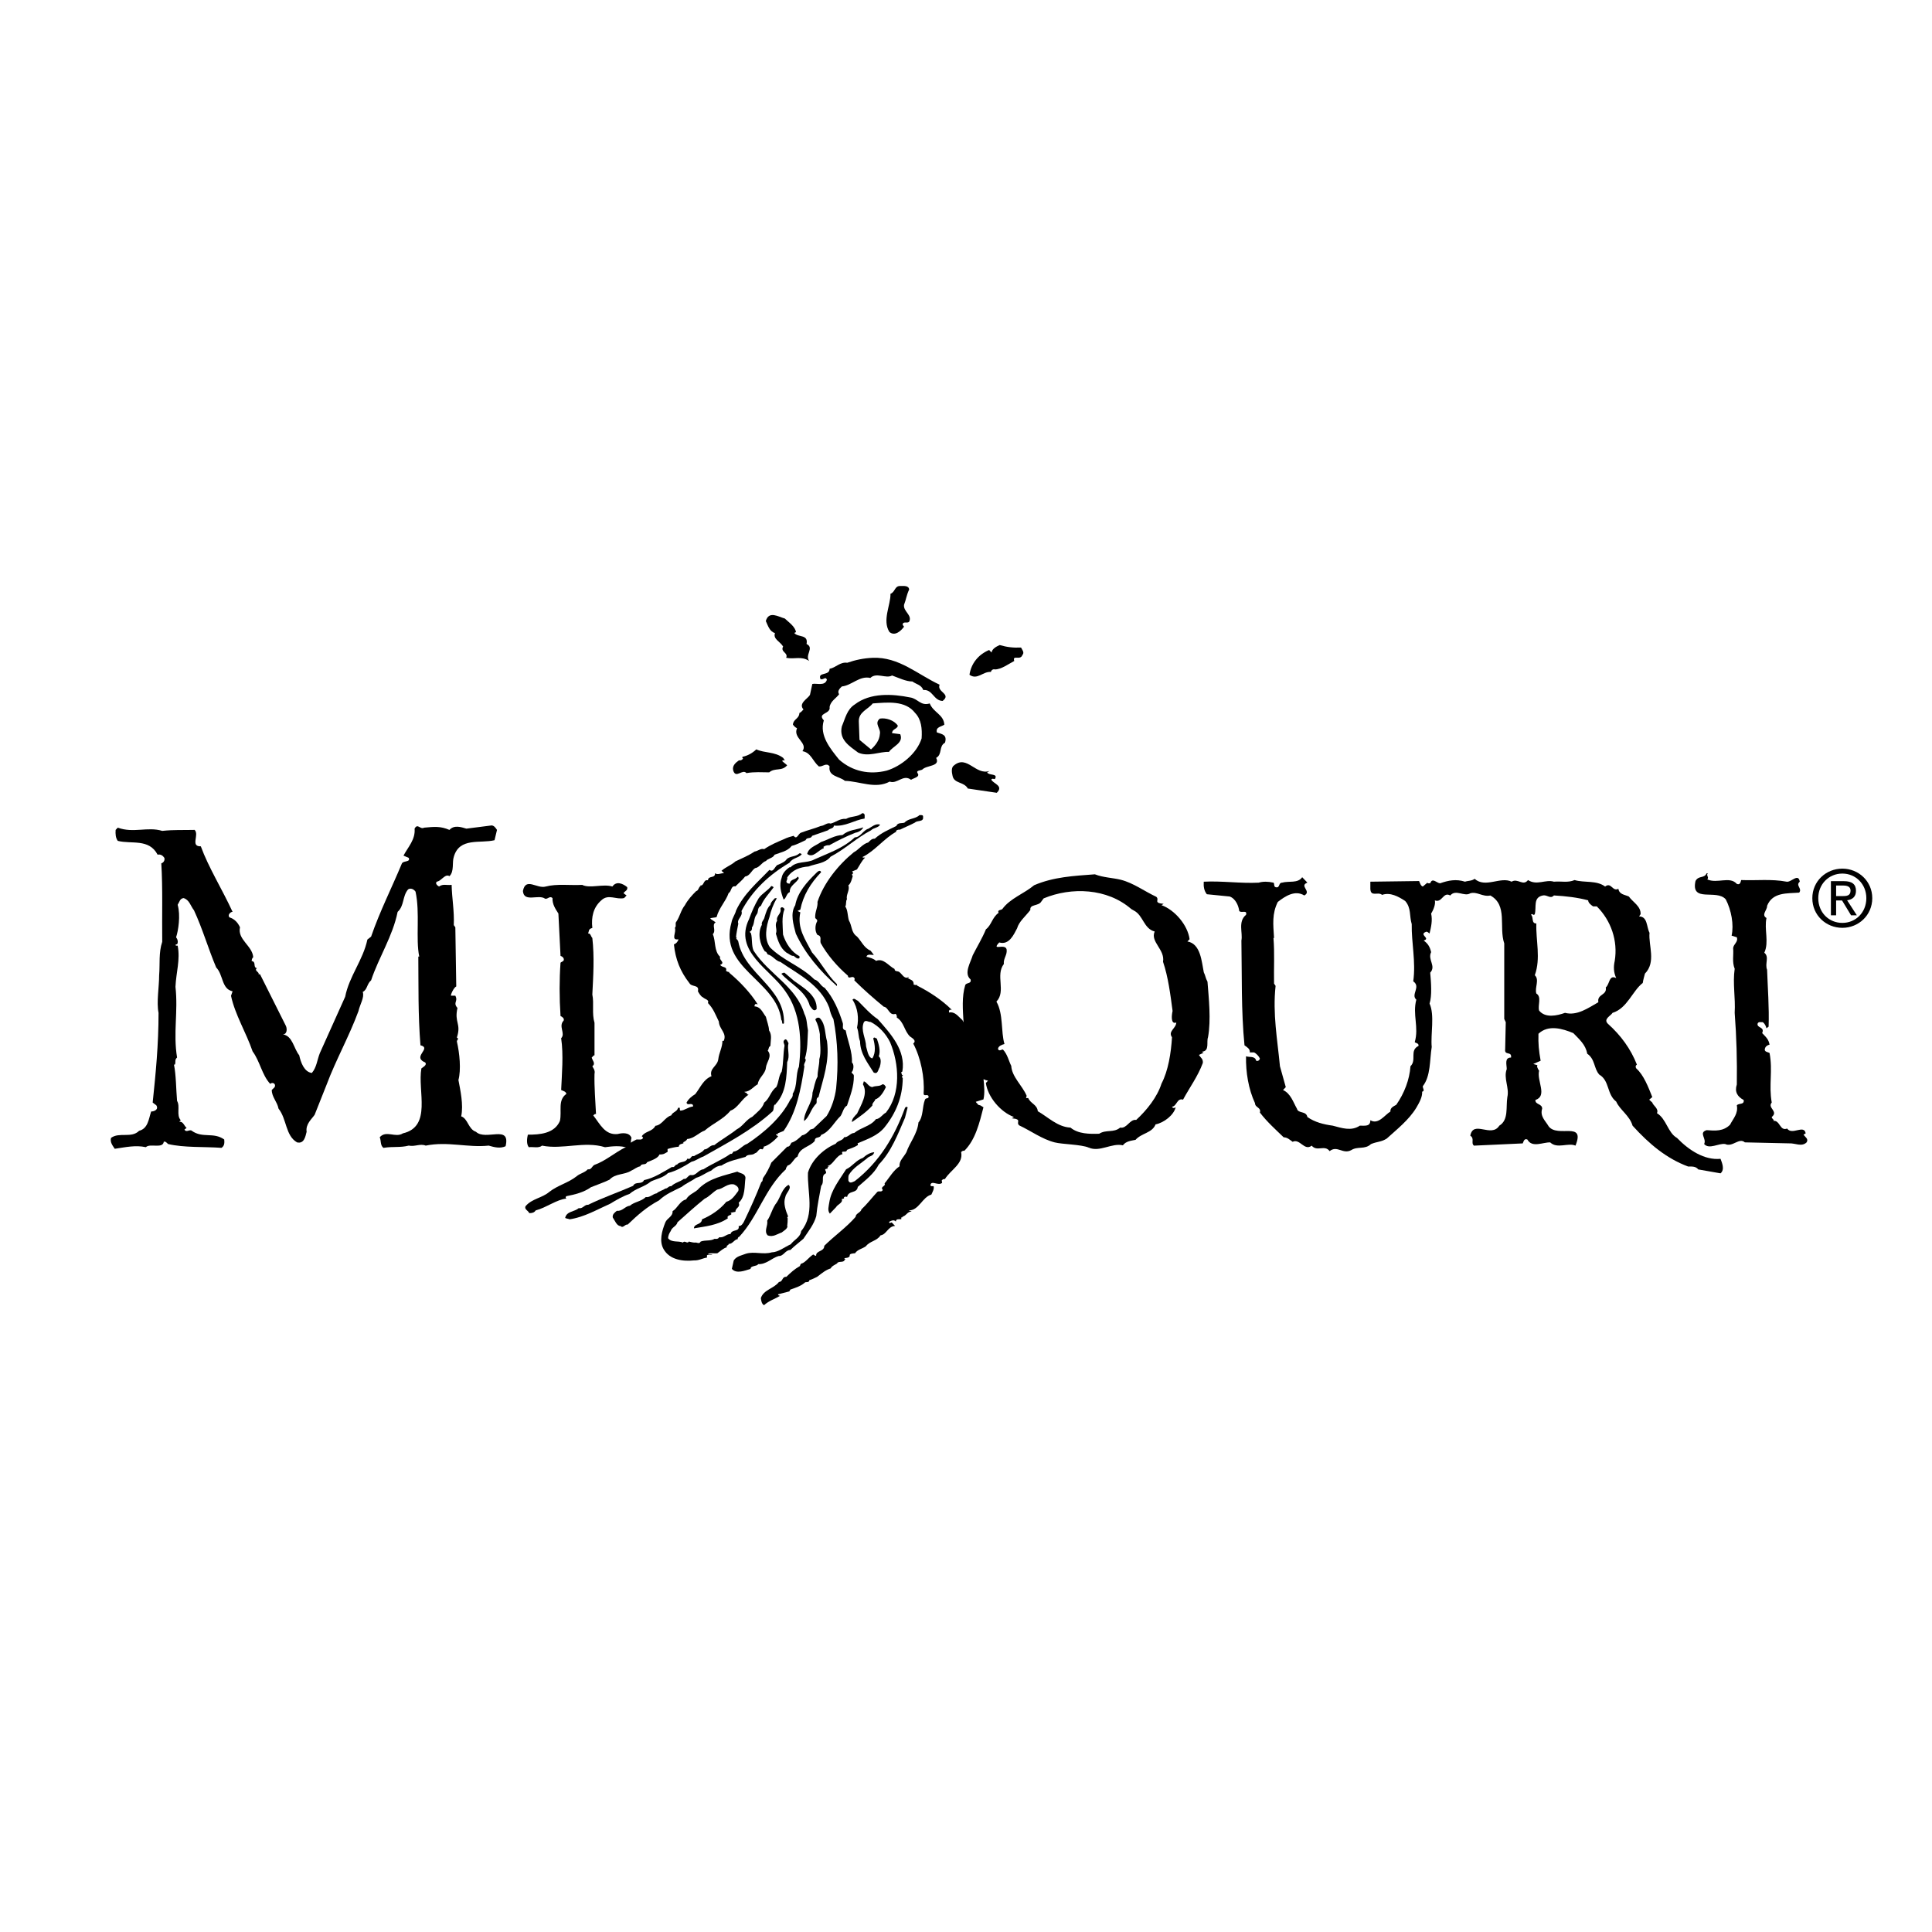 <?xml version="1.0" encoding="utf-8"?>
<!-- Generator: Adobe Illustrator 13.0.0, SVG Export Plug-In . SVG Version: 6.00 Build 14948)  -->
<!DOCTYPE svg PUBLIC "-//W3C//DTD SVG 1.0//EN" "http://www.w3.org/TR/2001/REC-SVG-20010904/DTD/svg10.dtd">
<svg version="1.0" id="Layer_1" xmlns="http://www.w3.org/2000/svg" xmlns:xlink="http://www.w3.org/1999/xlink" x="0px" y="0px"
	 width="192.756px" height="192.756px" viewBox="0 0 192.756 192.756" enable-background="new 0 0 192.756 192.756"
	 xml:space="preserve">
<g>
	<polygon fill-rule="evenodd" clip-rule="evenodd" fill="#FFFFFF" points="0,0 192.756,0 192.756,192.756 0,192.756 0,0 	"/>
	<path fill-rule="evenodd" clip-rule="evenodd" d="M90.706,58.82c-0.271,0.563-0.308,1.024-0.509,1.516
		c-0.101,0.673,0.847,1.025,0.509,1.692c-0.201,0.215-0.644-0.103-0.644,0.318l0.135,0.179c-0.307,0.424-0.913,0.984-1.458,0.528
		c-0.743-1.166,0.137-2.717,0.103-3.807c0.477-0.183,0.408-0.78,0.949-0.78C90.163,58.466,90.671,58.396,90.706,58.82L90.706,58.82z
		"/>
	<path fill-rule="evenodd" clip-rule="evenodd" d="M79.418,63.09c-0.067-0.037-0.099,0.032-0.167,0.07
		c0.37,0.457,1.418,0.105,1.218,1.09c0.812,0.39-0.204,1.096,0.269,1.697c-0.81-0.529-1.456-0.141-2.302-0.319
		c0.235-0.525-0.609-0.561-0.304-1.128c-0.339-0.529-1.019-0.742-0.814-1.339c-0.541-0.145-0.711-0.778-0.913-1.2
		c0.304-1.061,1.25-0.424,1.896-0.251C78.708,62.099,79.352,62.525,79.418,63.09L79.418,63.09z"/>
	<path fill-rule="evenodd" clip-rule="evenodd" d="M101.87,64.605c0.101,0.209,0.37,0.497,0.137,0.74
		c-0.207,0.601-1.019-0.068-0.815,0.601c-0.541,0.279-1.287,0.844-1.933,0.844c-0.203-0.066-0.372,0.107-0.403,0.25
		c-0.78-0.07-1.355,0.846-2.131,0.281c0.167-1.127,0.876-2.01,1.961-2.471l0.242,0.251c0.062-0.39,0.502-0.603,0.808-0.744
		C100.481,64.571,101.088,64.64,101.87,64.605L101.87,64.605z"/>
	<path fill-rule="evenodd" clip-rule="evenodd" d="M93.743,68.311c-0.304,0.74,1.218,0.915,0.301,1.623
		c-0.911-0.035-0.979-1.163-1.928-1.094c-0.201-0.528-0.71-0.565-1.083-0.848c-0.644,0-1.353-0.354-2.03-0.599
		c-0.611,0.352-1.558-0.352-2.169,0.246c-1.082-0.246-1.828,0.739-2.843,0.85c-0.237,0.213-0.474,0.492-0.273,0.772
		c-0.269,0.39-0.846,0.674-0.949,1.272c0.137,0.742-1.284,0.569-0.576,1.341c-0.471,1.518,0.679,2.856,1.525,3.916
		c1.357,1.202,3.05,1.517,4.742,1.096c1.421-0.426,3.011-1.695,3.49-3.214c0.066-0.987-0.035-1.904-0.647-2.537
		c-0.978-1.271-2.742-1.06-4.23-0.953c-0.472,0.601-1.421,0.849-1.389,1.8l0.068,1.833l1.149,0.953
		c0.44-0.388,0.847-0.917,0.881-1.516c0.137-0.566-0.611-1.057,0-1.556c0.575-0.102,1.423,0.143,1.796,0.708
		c-0.07,0.354-0.576,0.32-0.576,0.741l0.814,0.106c0.367,0.883-0.749,1.199-1.12,1.763c-0.949-0.036-2.067,0.531-3.082,0.071
		c-0.846-0.635-1.93-1.271-1.625-2.609c0.335-0.78,0.505-1.693,1.287-2.189c1.556-1.198,3.757-1.059,5.516-0.705
		c0.78,0.106,1.051,0.882,1.966,0.601c0.374,0.921,1.389,1.094,1.458,2.115c-0.273,0.213-0.88,0.213-0.746,0.775
		c0.509,0.179,1.051,0.215,0.812,1.027c-0.643,0.35-0.239,1.16-0.882,1.514c0.442,0.883-0.945,0.706-1.385,1.167
		c-0.171,0.106-0.641,0.07-0.474,0.355c0.303,0.384-0.404,0.491-0.646,0.666c-0.778-0.6-1.387,0.46-2.131,0.179
		c-1.423,0.774-2.983-0.038-4.471-0.074c-0.507-0.454-1.692-0.42-1.526-1.445c-0.335-0.422-0.675,0.074-1.079,0
		c-0.611-0.529-0.778-1.375-1.626-1.516c0.577-0.845-0.983-1.305-0.543-2.29c-0.169-0.073-0.306-0.217-0.408-0.358
		c0.036-0.563,0.613-0.563,0.646-1.162c0.171-0.072,0.269-0.215,0.406-0.352c-0.542-0.601,0.409-1.059,0.646-1.447l0.235-1.095
		c0.406-0.106,1.252,0.249,1.456-0.422c-0.135-0.388-0.372,0.07-0.642-0.072c-0.306-0.74,0.91-0.28,0.91-1.02
		c0.612-0.108,1.054-0.709,1.762-0.603c0.813-0.281,1.628-0.458,2.542-0.494C89.68,65.522,91.542,67.287,93.743,68.311
		L93.743,68.311z"/>
	<path fill-rule="evenodd" clip-rule="evenodd" d="M78.133,75.611l0.169,0.247c-0.101,0-0.204-0.034-0.272,0.071l0.506,0.422
		c-0.541,0.639-1.218,0.213-1.792,0.707c-0.746,0-1.458-0.068-2.268,0.075c-0.404-0.46-1.053,0.593-1.32-0.249
		c-0.139-0.495,0.267-0.812,0.574-1.026c0.169,0.034,0.303-0.034,0.406-0.175c-0.034-0.038-0.103-0.072-0.064-0.174
		c0.505-0.105,0.979-0.356,1.383-0.744C76.304,75.153,77.286,74.977,78.133,75.611L78.133,75.611z"/>
	<path fill-rule="evenodd" clip-rule="evenodd" d="M98.736,76.914l-0.249,0.155c0.177,0.332,1.146,0.064,0.764,0.666
		c-0.101-0.01-0.266-0.095-0.346,0.04c0.141,0.402,1.28,0.605,0.545,1.323l-2.889-0.426c-0.386-0.702-1.389-0.467-1.53-1.293
		c-0.078-0.326-0.141-0.826,0.149-1.013C96.484,75.271,97.341,77.395,98.736,76.914L98.736,76.914z"/>
	<path fill-rule="evenodd" clip-rule="evenodd" d="M87.035,108.458c0.301-0.156,0.734-0.039,1-0.276
		c0.203-0.019,0.263,0.139,0.354,0.276c-0.223,0.469-0.581,1.08-1.069,1.234c-0.021,0.197-0.324,0.337-0.284,0.609
		c-0.583,0.651-1.337,1.16-2.036,1.648c-0.038-0.313,0.302-0.627,0.511-0.845c0.394-0.882,1.129-1.981,0.583-2.924l0.092-0.294
		C86.467,107.946,86.659,108.44,87.035,108.458L87.035,108.458z"/>
	<path fill-rule="evenodd" clip-rule="evenodd" d="M87.807,82.269c-0.169,0.336-0.639,0.296-0.905,0.571
		c-1.433,0.746-2.599,1.885-4.03,2.629c-0.547,0.689-1.452,0.689-2.203,0.98c-0.829,0.061-1.621,0.318-2.131,1.1
		c0.077,0.237-0.204,0.374,0,0.551c0.077,0.058,0.187,0.058,0.264,0.058c0.056-0.49,0.604-0.356,0.774-0.705l0.128,0.138
		c-0.187,0.509-0.959,0.742-0.902,1.409c-0.356,0.141-0.356,0.651-0.622,0.748c-0.261-0.708-0.471-1.429-0.188-2.199
		c0.075-0.433,0.453-0.824,0.809-1.04l0.056,0.037c0.624-0.682,1.641-0.388,2.392-0.8c1.375-0.63,2.865-1.1,4.033-2.202
		c0.564,0,0.848-0.726,1.357-0.862C86.995,82.486,87.354,82.135,87.807,82.269L87.807,82.269z"/>
	<path fill-rule="evenodd" clip-rule="evenodd" d="M79.989,85.236c-0.34,0.39-0.904,0.334-1.224,0.843
		c-1.98,1.162-3.673,2.708-4.788,4.812c0.172,0.549-0.491,0.784-0.316,1.272c-0.076,0.392-0.209,1.003-0.227,1.355h0.093
		c-0.208,0.135,0.116,0.233,0.134,0.43c0.601,3.239,4.672,4.574,4.557,8.148c-0.263,0.198-0.128-0.235-0.263-0.336
		c-0.47-3.984-6.292-5.141-4.973-9.732c0.074-0.434,0.374-0.824,0.452-1.178c0.771-1.69,2.184-2.849,3.335-4.065
		c0.432,0.332,0.545-0.452,0.866-0.511c0.32-0.138,0.698-0.295,0.867-0.571c0.412-0.332,0.849-0.192,1.262-0.569
		C79.858,85.136,79.933,85.156,79.989,85.236L79.989,85.236z"/>
	<path fill-rule="evenodd" clip-rule="evenodd" d="M81.925,87.02c-1.077,1.121-1.793,2.317-2.075,3.733l-0.283,0.138l0.283,0.134
		c-0.339,1.591,0.491,2.692,1.168,4.005c0.906,0.979,1.527,2.258,2.486,3.162v0.195c-1.731-1.552-3.164-3.223-4.105-5.241
		c-0.227-0.864-0.585-2.001-0.058-2.828c0.225-1.276,1.188-2.338,2.036-3.16C81.529,87.001,81.811,86.712,81.925,87.02L81.925,87.02
		z"/>
	<path fill-rule="evenodd" clip-rule="evenodd" d="M77.504,89.612c-0.342,0.589-0.585,1.218-0.736,1.888
		c-0.324,0.918-0.565,2.153,0.054,3.021c1.336,1.335,3.089,1.864,4.426,3.196c0.493,0.139,0.585,0.632,1.039,0.847
		c0.883,1.019,1.414,2.277,1.806,3.532c0.058,0.293-0.15,0.591,0.284,0.709c0.207,1.077,0.677,2.135,0.621,3.196
		c0.229,0.217,0.153,0.632,0.056,0.867c-0.261,0.194,0.153,0.232,0.135,0.472c0.018,1.078-0.378,2-0.68,2.961
		c-0.358,0.195-0.416,0.688-0.641,1.039c-0.601,0.552-1.094,1.595-1.94,1.888c-0.131,0.412-0.639,0.1-0.639,0.607
		c-0.565,0.647-1.488,0.627-1.714,1.552c-0.418,0.214-0.549,0.801-1.001,0.9c-0.091,0.199-0.149,0.161-0.168,0.374
		c-2.091,1.922-2.769,4.712-4.652,6.732c-0.092,0.019-0.168,0.119-0.15,0.237c-0.338,0.02-0.527,0.511-0.907,0.473
		c0.04,0.152-0.315,0.152-0.165,0.331c-0.398,0.117-0.625,0.374-0.965,0.607c-0.301,0.021-0.639-0.038-0.937,0.038
		c0.129,0.103,0.298,0.04,0.449,0.062c-0.151,0.101-0.376-0.022-0.544,0.101v0.229c-0.453,0.062-0.776,0.298-1.299,0.28
		c-1.058,0.116-2.433-0.041-3.038-1.14c-0.45-0.809-0.151-1.808,0.173-2.63c0.167-0.452,0.77-0.591,0.732-1.14
		c0.491-0.292,0.716-1.023,1.356-1.178c0.284-0.549,0.943-0.666,1.299-1.118c1.075-1.021,2.488-1.254,3.808-1.652
		c0.261,0.179,0.771,0.161,0.81,0.613c-0.112,0.822,0,1.901-0.679,2.493c0.209,0.472-0.339,0.486-0.319,0.902L72.883,121
		c0.359,0.277-0.467,0.18-0.262,0.549c-1.055,0.712-2.263,0.805-3.387,1.004c0.018-0.509,0.751-0.314,0.808-0.902
		c0.884-0.373,1.752-0.941,2.428-1.75c0.528-0.135,0.831-0.604,1.19-1.079c0.113-0.352-0.175-0.528-0.418-0.651
		c-0.677-0.135-1.071,0.435-1.676,0.515c-0.412,0.216-0.826,0.726-1.256,0.902c-0.946,0.765-1.755,1.496-2.717,2.356
		c-0.095,0.41-0.545,0.47-0.678,0.882c-0.151,0.22-0.244,0.452-0.263,0.706c0.355,0.473,1.019,0.237,1.487,0.438
		c0.173-0.26,0.434,0.173,0.583-0.101c0.19,0.034,0.455,0.135,0.735,0.101c0.169,0.034,0.32,0.135,0.451-0.101
		c0.511-0.179,0.962-0.021,1.395-0.277c0.133,0.04,0.376,0.021,0.452-0.157c0.455,0.097,0.756-0.352,1.128-0.313
		c0.135-0.528,0.927-0.177,0.812-0.804c0.266,0.036,0.454-0.273,0.547-0.473c0.623-1.293,1.206-2.587,1.715-3.906
		c0.188-0.1,0.095-0.295,0.188-0.43c0.338-0.475,0.601-0.981,0.811-1.516l1.582-1.586c0.246,0.02,0.32-0.22,0.417-0.396
		c0.434-0.135,0.713-0.408,1.073-0.743c0.246-0.019,0.622-0.314,0.809-0.569l0.32-0.097l1.318-1.261
		c0.511-0.818,0.831-1.861,0.945-2.747c0.245-2.375,0.168-4.634-0.266-6.909c-0.205-0.354-0.339-0.746-0.414-1.136
		c-0.884-2.3-3.09-3.34-4.878-4.576c-0.491-0.099-0.774-0.647-1.265-0.748c-0.09-0.113-0.113-0.295-0.281-0.295
		c-0.509-0.707-0.754-1.844-0.301-2.667c-0.093-0.275,0.227-0.488,0.263-0.762c0.137-0.432,0.267-0.927,0.587-1.22
		c0.014-0.237,0.281-0.491,0.45-0.668H77.504L77.504,89.612z"/>
	<path fill-rule="evenodd" clip-rule="evenodd" d="M82.512,103.883c0.263,2.041-0.378,3.689-0.849,5.575
		c-0.315,0.118-0.11,0.454-0.223,0.649c-0.567,0.528-0.66,1.354-1.226,1.742c0-0.997,0.848-1.765,0.848-2.822
		c0.171-0.551,0.228-1.117,0.509-1.612c-0.019-0.546,0.188-1.176,0.171-1.725c0.227-0.75,0.038-1.648,0.056-2.513
		c-0.077-0.511-0.205-1.001-0.45-1.454c0.054-0.176,0.356-0.276,0.486-0.098C82.383,102.253,82.288,103.138,82.512,103.883
		L82.512,103.883z"/>
	<path fill-rule="evenodd" clip-rule="evenodd" d="M78.537,105.964c-0.054,1.436-0.092,3.081-1.167,4.199l0.038,0.042
		c-0.322-0.078-0.114,0.527-0.358,0.706c-2.055,1.864-4.519,3.142-6.875,4.477c-0.418,0.135-0.753,0.431-1.169,0.513
		c-0.754,0.467-1.508,0.918-2.354,1.134c-0.509,0.492-1.15,0.571-1.715,0.845c-0.659,0.553-1.49,0.669-2.128,1.238
		c-0.698,0.237-1.319,0.609-1.938,0.982c-1.321,0.587-2.585,1.335-4.034,1.551c-0.149-0.063-0.318-0.063-0.451-0.137
		c0.151-0.692,0.921-0.592,1.357-0.981c0.396,0.099,0.581-0.376,0.938-0.332c1.469-0.714,3.054-1.261,4.484-1.888
		c0.246-0.49,0.851-0.08,1.092-0.572c1.02-0.214,1.886-0.805,2.791-1.317c0.279,0.104,0.261-0.234,0.508-0.234
		c0.281-0.37,0.829-0.131,1.035-0.605c0.36,0.197,0.304-0.353,0.644-0.233c0.299-0.217,0.788-0.317,1.035-0.669
		c0.412-0.022,0.545-0.453,0.995-0.433c0.697-0.551,1.489-0.98,2.262-1.59c0.566-0.273,0.926-0.961,1.528-1.238
		c0.45-0.431,0.997-0.804,1.186-1.409c0.565-0.435,0.624-1.122,1.208-1.553c0.261-0.492,0.224-1.101,0.544-1.551
		c0.188-0.883,0.131-1.752,0.282-2.59c-0.02-0.181-0.171-0.336-0.057-0.512c0.246-0.316,0.356,0.136,0.453,0.272
		C78.501,104.708,78.857,105.335,78.537,105.964L78.537,105.964z"/>
	<path fill-rule="evenodd" clip-rule="evenodd" d="M90.291,111.52c-0.712,1.629-1.356,3.376-2.617,4.669
		c-0.47,0.927-1.355,1.573-2.09,2.225c-0.093,0.704-0.941,0.31-1.074,1.018c-0.056-0.076-0.15-0.021-0.223-0.038
		c-0.04,0.038-0.114,0.078-0.096,0.138l0.034,0.057c-0.11-0.044-0.148,0.079-0.261,0.038c0.209,0.354-0.433,0.553-0.545,0.807
		l-0.624,0.651c-0.263-0.315-0.112-0.731-0.056-1.122c0.189-1.257,1.038-2.277,1.675-3.299c0.662-0.313,0.981-0.904,1.679-1.14
		c0.321-0.292,0.735-0.547,1.129-0.564c-0.111,0.43-0.47,0.329-0.733,0.625c-0.642,0.533-1.357,0.904-1.808,1.648
		c-0.058,0.161-0.038,0.374-0.038,0.549c0.131,0.374,0.455,0.12,0.639,0.059c2.469-1.92,3.975-4.474,5.009-7.302
		c0.097-0.137,0.155-0.137,0.266-0.058L90.291,111.52L90.291,111.52z"/>
	<path fill-rule="evenodd" clip-rule="evenodd" d="M86.13,82.546c-0.097,0.238-0.448,0.489-0.771,0.529
		c-0.905,0.354-1.771,0.786-2.62,1.256c-0.227-0.019-0.414,0.04-0.585,0.159l0.039,0.137c-0.547,0.174-1.074,1.041-1.659,0.568
		c0.151-0.649,0.849-0.804,1.359-1.178c0.711-0.238,1.412-0.688,2.163-0.706C84.681,82.784,85.395,82.8,86.13,82.546L86.13,82.546z"
		/>
	<path fill-rule="evenodd" clip-rule="evenodd" d="M77.183,88.533c-0.414,0.569-0.999,1.158-1.263,1.843
		c-0.416,0.177-0.207,0.629-0.45,0.885c-0.285,0.374-0.172,0.902-0.454,1.279c0.039,0.212-0.06,0.35-0.229,0.43l0.134,0.137
		c0.153,0.546,0.035,1.216,0.264,1.746c1.543,2.376,4.239,3.535,5.068,6.302c0.265,0.491,0.245,1.098,0.358,1.65
		c-0.057,0.94-0.021,1.882-0.3,2.788c0.243,0.251-0.209,0.509-0.058,0.804c-0.34,2.235-0.772,4.592-2.073,6.439l-0.585,0.233
		l0.04,0.056c0.037-0.056-0.098,0.079-0.187,0.044l-0.04,0.059l0.227,0.137c-0.265,0.332-0.924,0.923-1.451,1.042
		c0.056,0.116-0.054,0.194-0.132,0.273c-0.358-0.197-0.415,0.315-0.716,0.374c-0.32,0.273-0.714,0.037-0.961,0.371
		c-0.864,0.258-1.678,0.393-2.392,0.862c-0.416,0.021-0.755,0.256-1.037,0.513c-0.526,0.195-0.959,0.569-1.488,0.708
		c-0.434,0.313-0.999,0.545-1.451,0.904c-0.77,0.393-1.58,0.704-2.259,1.353c-1.208,0.647-2.108,1.432-3.128,2.413
		c-0.282-0.057-0.453,0.414-0.713,0.139c-0.362,0.018-0.567-0.552-0.772-0.847c-0.061-0.315,0.205-0.51,0.41-0.668
		c0.566,0.06,0.793-0.451,1.303-0.51c0.45-0.393,1.131-0.414,1.582-0.862c0.396,0.078,0.697-0.313,1.09-0.374
		c0.249-0.235,0.585-0.273,0.852-0.473c0.264,0,0.318-0.271,0.602-0.235c0.337-0.352,0.866-0.43,1.264-0.743
		c0.241,0.118,0.394-0.356,0.677-0.374c0.529,0.118,0.738-0.527,1.263-0.569c0.846-0.546,1.884-0.961,2.708-1.548
		c0.249,0.074,0.192-0.295,0.418-0.235c0.508-0.16,0.753-0.591,1.262-0.77c1.62-1.073,3.391-2.59,4.293-4.417
		c0.169-0.154,0.263-0.333,0.228-0.568c0.508-0.804,0.266-1.905,0.619-2.689c0.323-2.65,0.155-5.436-1.353-7.538
		c-1.449-2.158-5.199-3.967-3.619-7.202c0.263-0.725,0.565-1.415,0.961-2.083c0.378-0.51,0.902-0.748,1.262-1.218
		C77.032,88.435,77.128,88.435,77.183,88.533L77.183,88.533z"/>
	<path fill-rule="evenodd" clip-rule="evenodd" d="M78.274,90.692c-0.319,0.808-0.171,1.727-0.15,2.553
		c0.282,0.883,0.831,1.727,1.64,2.157v0.197c-0.229,0.123-0.414-0.116-0.584-0.233c-0.225,0.036-0.491-0.217-0.734-0.335
		c-0.624-0.472-0.831-1.196-1.038-1.884c0.187-0.414-0.187-0.842,0.129-1.276c-0.147-0.512,0.477-0.704,0.324-1.216
		C77.955,90.399,78.18,90.553,78.274,90.692L78.274,90.692z"/>
	<path fill-rule="evenodd" clip-rule="evenodd" d="M79.215,97.856c0.868,0.651,2.356,1.434,2.259,2.827
		c-0.319,0.315-0.486-0.119-0.679-0.332c-0.412-1.492-1.92-2.159-2.84-3.2c0.094-0.04,0.169-0.117,0.319-0.101L79.215,97.856
		L79.215,97.856z"/>
	<path fill-rule="evenodd" clip-rule="evenodd" d="M87.579,101.685c1.281,1.453,2.809,3.102,2.449,5.223
		c-0.245,0.096,0,0.214-0.057,0.335h0.135c-0.113,0.099-0.153,0.216-0.038,0.33c-0.018,1.886-0.678,3.478-1.809,4.889
		c-0.698,0.867-1.755,1.196-2.712,1.614c0.072,0.034,0.036,0.112,0.036,0.173c-0.336,0.215-0.716,0.336-1.074,0.471
		c-0.077,0.396-0.657-0.061-0.454,0.435c-0.637,0.114-0.923,1.057-1.485,1.174c0.018,0.078,0.113,0.04,0.168,0.04
		c-0.094,0.056-0.227,0.082-0.168,0.237c-0.112-0.021-0.302,0.039-0.228,0.156c0.041,0.079,0.131,0.216,0.041,0.313
		c-0.528,0.235-0.078,0.805-0.454,1.238c-0.169,0.945-0.396,1.98-0.488,3.006c-0.228,0.842-0.792,1.529-1.285,2.273
		c-0.431,0.378-0.885,0.707-1.299,1.117c-0.524,0-0.657,0.632-1.186,0.607c-0.698,0.219-1.227,0.849-2.035,0.806
		c-0.076,0.237-0.753,0.123-0.753,0.473c-0.567,0.175-1.414,0.53-1.866,0l0.189-0.842c0.279-0.437,0.828-0.509,1.224-0.672
		c0.83-0.251,1.699,0.119,2.563-0.133c0.678-0.021,1.242-0.513,1.902-0.806c0.303-0.433,0.963-0.686,1.037-1.317
		c1.395-1.686,0.601-3.886,0.678-5.829c0.394-1.335,1.622-2.395,2.77-2.887c0.207-0.334,0.675-0.273,0.844-0.647
		c0.398,0.022,0.624-0.426,1.003-0.426c0.675-0.553,1.636-0.67,2.165-1.377c0.414-0.022,0.659-0.493,0.995-0.649
		c1.528-1.924,1.321-4.885,0.416-7.028c-0.416-0.844-1.112-1.607-1.94-2.021c-0.225,0.021-0.511-0.256-0.68,0.038
		c-0.338,0.808,0.209,1.592,0.229,2.414c0.131,0.414,0.205,1.1,0.621,1.182c0.376-0.591,0.263-1.358,0.093-1.981
		c0.094-0.22,0.245,0,0.355,0c0.191,0.546,0.4,1.25,0.191,1.782c0.3,0.199,0.189,0.786,0.095,1.082
		c-0.167,0.235-0.167,0.742-0.601,0.526c-0.583-0.942-1.339-1.861-1.359-3.12c-0.189-0.47-0.111-0.884-0.299-1.353
		c0.188-0.904,0.092-1.966-0.455-2.788c0.173-0.235,0.36,0.057,0.529,0.097C86.205,100.468,86.864,101.212,87.579,101.685
		L87.579,101.685z"/>
	<path fill-rule="evenodd" clip-rule="evenodd" d="M78.351,119.431c-0.227,0.627,0.041,1.353,0.284,1.943
		c-0.151,0.061-0.061,0.213,0,0.235h-0.061c0.022,0.139,0,0.45-0.037,0.744h0.037c-0.072,0.295-0.338,0.412-0.582,0.611
		c-0.456,0.156-0.864,0.492-1.396,0.293c-0.412-0.433,0.04-0.94-0.052-1.471c0.412-0.607,0.488-1.235,0.961-1.826
		c0.394-0.591,0.524-1.391,1.166-1.747C79.064,118.527,78.405,119.019,78.351,119.431L78.351,119.431z"/>
	<path fill-rule="evenodd" clip-rule="evenodd" d="M86.263,81.665c-1.036,0.157-1.904,0.822-3.07,0.703
		c0,0.316-0.398,0.258-0.589,0.473l-1.58,0.551c-0.13,0.354-0.544,0.099-0.641,0.43c-0.45,0.197-0.937,0.47-1.391,0.571
		c-0.433,0.549-1.112,0.647-1.717,0.884c-0.147,0.35-0.64,0.35-0.862,0.628c-0.38,0.098-0.644,0.667-1.078,0.707
		c-0.38,0.253-0.506,0.766-1,0.843c-0.243,0.333-0.641,0.647-0.96,0.98c-0.47-0.1-0.376,0.511-0.68,0.667
		c-0.28,0.826-0.961,1.472-1.202,2.398c-0.117,0.056-0.542,0.056-0.635,0.134c0.093,0.117,0.406,0.276,0.541,0.394
		c-0.434,0.253,0.095,0.786-0.283,1.178c0.32,0.722,0.097,1.667,0.732,2.259c-0.151,0.33,0.568,0.565,0,0.804
		c0.229,0.312,0.717,0.115,0.587,0.603c0.096,0.04,0.187,0.121,0.319,0.101v0.077c1.056,0.884,2.111,1.987,2.846,3.16
		c-0.076-0.017-0.13-0.057-0.229-0.037c-0.074,0.057-0.094,0.136-0.094,0.234c0.624,0.04,0.794,0.591,1.136,1.039
		c0.108,0.456,0.297,0.927,0.315,1.358c0.322,0.469,0.149,1.018,0.135,1.546c-0.228,0.156-0.117,0.255-0.268,0.475
		c0.49,0.568-0.131,1.138-0.183,1.709c-0.061,0.627-0.74,1.001-0.813,1.646c-0.416,0.217-0.767,0.745-1.314,0.745
		c-0.072,0.059,0.354,0.139,0.22,0.197c0.058,0.042,0.116,0.12,0.188,0.099c-0.66,0.374-1.091,1.353-1.811,1.588
		c-0.731,0.887-1.709,1.238-2.573,1.986c-0.571,0.195-1.075,0.806-1.755,0.844c-0.04,0.157-0.264,0.273-0.416,0.336
		c0.018,0.016,0.038,0.057,0.097,0.034c-0.113,0.161-0.491,0.064-0.511,0.396c-0.281,0.02-0.842,0.137-1.121,0.232l0.006,0.285
		c-0.285,0.142-0.333,0.264-0.824,0.264c-0.096,0.353-0.774,0.592-1.227,0.769c-0.13,0.352-0.563,0.058-0.677,0.41
		c-0.337,0.056-0.584,0.295-0.904,0.434c-0.66,0.431-1.58,0.256-2.167,0.9c-0.602,0.296-1.279,0.513-1.846,0.748
		c-0.736,0.528-1.6,0.724-2.486,0.905c0,0.076-0.113,0.132,0.04,0.232c-0.961,0.079-1.998,0.901-3.074,1.181
		c-0.149,0.232-0.376,0.271-0.641,0.271c-0.09-0.255-0.544-0.39-0.358-0.707c0.641-0.744,1.641-0.801,2.354-1.409
		c0.85-0.669,1.867-0.887,2.718-1.552c0.354-0.313,0.806-0.352,1.13-0.708c0.338,0.079,0.412-0.295,0.639-0.43
		c1.129-0.396,2.073-1.257,3.164-1.787c0.247-0.37,0.682-0.549,1.035-0.748c0.227-0.04,0.583,0.101,0.68-0.19l-0.133-0.142
		c0.342-0.528,1.035-0.43,1.359-1.041c0.675-0.08,0.941-0.862,1.581-1.039c0.112-0.332,0.584-0.354,0.679-0.748
		c0.301-0.095,0.094,0.139,0.225,0.273c0.416,0,0.79-0.368,1.26-0.41c0.041-0.116-0.032-0.237-0.13-0.237
		c-0.169-0.056-0.451,0.121-0.509-0.152c0.187-0.356,0.509-0.632,0.867-0.845c0.508-0.647,0.812-1.474,1.622-1.789
		c-0.246-0.782,0.581-0.979,0.677-1.687c0.073-0.649,0.415-1.183,0.415-1.843h0.133c0.338-0.788-0.455-1.141-0.492-1.927
		c-0.318-0.648-0.543-1.296-1.088-1.843c0.151-0.354-0.319-0.376-0.494-0.571c-0.189-0.058-0.396-0.394-0.508-0.61
		c0.171-0.685-0.621-0.389-0.845-0.805c-0.906-1.157-1.397-2.37-1.546-3.869c0.208-0.057,0.415-0.293,0.45-0.505
		c-0.81,0.135-0.167-0.729-0.359-1.14c0.193-0.159-0.018-0.49,0.171-0.647c0.339-0.513,0.436-1.12,0.832-1.612
		c0.299-0.549,0.693-0.981,1.127-1.412c0.248-0.042,0.231-0.414,0.451-0.512l-0.052-0.06c0.414,0.1,0.279-0.607,0.773-0.509
		c0.053-0.511,0.732-0.137,0.712-0.708c0.225,0.217,0.603-0.018,0.904,0l-0.263-0.233c0.434-0.394,0.959-0.551,1.394-0.942
		c0.659-0.316,1.301-0.569,1.901-0.979c0.34-0.042,0.624-0.356,0.963-0.238c0.624-0.434,1.297-0.707,1.978-1
		c0.302-0.157,0.678-0.258,0.962-0.334c0.337,0.453,0.45-0.239,0.753-0.315c0.657-0.255,1.28-0.392,1.96-0.666
		c0.358-0.02,0.62-0.374,0.979-0.238c0.547-0.135,0.905-0.527,1.542-0.471c0.547-0.313,1.112-0.152,1.62-0.567
		C86.374,81.133,86.242,81.507,86.263,81.665L86.263,81.665z"/>
	<path fill-rule="evenodd" clip-rule="evenodd" d="M49.586,82.8l-0.247,1.027c-1.417,0.354-3.508-0.32-4.065,1.668
		c-0.185,0.542,0.063,1.445-0.432,1.921c-0.429-0.285-0.796,0.482-1.26,0.547c-0.213,0.19,0.092,0.416,0.219,0.484
		c0.43-0.293,0.736-0.099,1.258-0.165c0.03,1.349,0.278,2.599,0.215,4.014l0.155,0.221l0.092,5.9
		c-0.248,0.096-0.605,0.888-0.515,0.923h0.422c0.312,0.608-0.275,0.65,0.213,1.228c-0.334,1.474,0.401,1.536-0.059,2.949
		c0.247,0.163,0.03,0.163,0,0.386c0.277,1.188,0.432,2.824,0.157,3.85c0.183,0.995,0.52,2.469,0.275,3.624
		c0.674,0.228,0.704,1.285,1.474,1.542c0.985,0.931,3.481-0.77,2.955,1.441c-0.553,0.256-1.136,0.095-1.687-0.063
		c-2.097,0.225-4.065-0.447-6.282,0c-0.555-0.224-1.08,0.128-1.693,0c-0.895,0.225-1.542,0.063-2.526,0.225
		c-0.336-0.257-0.213-0.706-0.37-1.058c0.648-0.739,1.57,0.093,2.308-0.388c2.927-0.676,1.451-4.229,1.849-6.479
		c0.152-0.128,0.615-0.351,0.368-0.606c-0.183-0.068-0.396-0.194-0.46-0.387c-0.155-0.512,0.925-1.089,0-1.315
		c-0.248-3.08-0.186-5.933-0.215-8.852h0.093c-0.37-1.797,0.092-4.362-0.37-6.479c-0.183-0.257-0.49-0.386-0.74-0.224
		c-0.584,0.674-0.367,1.635-1.047,2.242c-0.489,2.438-1.878,4.522-2.646,6.833c-0.43,0.354-0.37,0.935-0.833,1.155
		c0.186,0.548-0.275,1.221-0.432,1.924c-0.921,2.503-2.244,4.845-3.168,7.313l-1.2,3.02c-0.277,0.414-0.922,0.929-0.8,1.698
		c-0.123,0.479-0.248,1.221-0.955,1.056c-1.17-0.671-1.017-2.34-1.849-3.367c-0.121-0.675-0.674-1.155-0.674-1.859
		c0.123-0.159,0.4-0.259,0.308-0.547c-0.095-0.191-0.34-0.191-0.463-0.062c-0.832-0.898-1.017-2.245-1.757-3.242
		c-0.645-1.892-1.752-3.654-2.153-5.546l0.155-0.45c-1.11-0.224-0.923-1.669-1.634-2.375c-0.8-1.89-1.353-3.846-2.217-5.707
		c-0.336-0.418-0.46-1.058-1.047-1.221c-0.366,0.062-0.396,0.386-0.581,0.672c0.307,1.057,0.06,2.601-0.157,3.24
		c0.125,0.163,0.25,0.451,0.097,0.708c-0.097-0.032-0.125,0.03-0.159,0.064c0.035,0.095,0.159,0.064,0.22,0.064
		c0.275,1.411-0.157,2.659-0.22,4.105c0.279,2.503-0.243,4.585,0.159,7.056c-0.28,0.258-0.097,0.448-0.217,0.707h-0.093
		c0.213,0.995,0.213,2.499,0.31,3.623c0.335,0.547-0.097,1.415,0.367,1.926l-0.152,0.157c0.4-0.063,0.493,0.418,0.738,0.613
		l-0.215,0.16c0.185,0.352,0.523-0.062,0.738,0.129c1.078,0.77,2.155,0.096,3.23,0.864c0.033,0.321,0.033,0.639-0.275,0.834
		c-1.694-0.129-3.723,0-5.327-0.382c-0.12-0.099-0.245-0.29-0.428-0.228c-0.093,0.736-1.387,0.129-1.787,0.543
		c-1.043-0.223-2,0-3.106,0.161c-0.187-0.29-0.495-0.642-0.371-1.088c0.832-0.609,2.032,0.064,2.8-0.705
		c0.895-0.228,0.957-1.188,1.202-1.927c0.307,0,0.77-0.19,0.522-0.612L15.233,110c0.308-2.948,0.585-5.773,0.585-8.947
		c-0.217-1.06,0.06-2.599,0.06-3.753c0.094-1.124-0.06-2.246,0.307-3.337c-0.032-2.501,0.062-5.357-0.092-7.826
		c0.217-0.064,0.37-0.29,0.308-0.545c-0.153-0.225-0.368-0.388-0.676-0.32c-0.862-1.64-2.617-1.027-3.974-1.379
		c-0.215-0.292-0.244-0.675-0.215-1.093l0.215-0.224c1.574,0.575,2.985-0.126,4.434,0.322c1.2-0.129,2.063-0.067,3.233-0.099
		c0.492,0.482-0.462,1.668,0.617,1.638c0.769,2.115,2.123,4.264,3.17,6.54c-0.155-0.03-0.555,0.293-0.307,0.55
		c0.492,0.157,0.83,0.511,1.045,0.991c-0.273,1.22,1.232,1.829,1.322,2.981c-0.12,0.099-0.154,0.259-0.154,0.386
		c0.492,0.066,0.092,0.641,0.524,0.707c-0.335,0.255,0.308,0.414,0.153,0.609h0.154l2.587,5.164
		c0.123,0.288,0.123,0.833-0.309,0.833c0.985,0.16,1.08,1.409,1.634,2.087c0.151,0.705,0.49,1.666,1.26,1.765
		c0.492-0.581,0.525-1.317,0.802-1.992c0.828-1.859,1.691-3.751,2.521-5.61c0.402-2.055,1.787-3.657,2.217-5.709l0.37-0.29
		c0.861-2.502,2.064-4.876,3.078-7.313c0.185-0.29,0.865-0.099,0.679-0.545l-0.525-0.225c0.46-0.867,1.201-1.603,1.108-2.693
		c0.308-0.579,0.555,0.126,0.953-0.097c1.016-0.094,1.63-0.161,2.523,0.224c0.466-0.513,1.144-0.29,1.692-0.126l2.525-0.322
		C49.309,82.384,49.434,82.577,49.586,82.8L49.586,82.8z"/>
	<path fill-rule="evenodd" clip-rule="evenodd" d="M170.397,87.132c-0.216,0.19,0.152,0.384-0.061,0.609
		c1.011,0.446,2.243-0.354,2.948,0.446c0.312,0.133,0.374-0.157,0.435-0.384c1.508,0.064,3.017-0.125,4.525,0.162
		c0.46,0.096,1.172-0.897,1.322,0c-0.46,0.385,0.279,0.671-0.062,1.093c-1.2,0.095-2.645-0.064-3.2,1.312
		c0.03,0.416-0.615,0.901-0.061,1.22c-0.245,1.124,0.278,2.407-0.217,3.463c0.524,0.416,0.032,1.092,0.277,1.699
		c0.062,1.798,0.218,3.758,0.152,5.677l-0.213,0.161c-0.062-0.224-0.152-0.45-0.373-0.609c-0.182,0.03-0.427-0.099-0.519,0.159
		c-0.062,0.45,0.739,0.289,0.462,0.933c0.368,0.386,0.643,0.609,0.737,1.153c-0.185,0.033-0.397,0.161-0.46,0.383
		c-0.122,0.354,0.336,0.354,0.46,0.45c0.34,1.765-0.095,3.21,0.218,4.94c-0.465,0.548,0.708,0.867,0,1.446
		c0,0.128,0.15,0.223,0.213,0.319l-0.062,0.066c0.68-0.097,0.647,1.055,1.385,0.766c0.492,0.708,1.692-0.446,1.85,0.48l-0.215,0.127
		c0.181,0.261,0.521,0.424,0.308,0.771c-0.494,0.48-1.14,0.066-1.725,0.099l-4.435-0.099c-0.586-0.511-1.229,0.517-1.966,0.165
		c-0.647-0.099-1.603,0.577-2.098,0c0.278-0.547-0.587-1.128,0.25-1.383c0.86,0.066,1.66,0.128,2.336-0.543
		c0.308-0.609,0.836-1.122,0.675-1.93c0.189-0.253,0.774-0.03,0.682-0.539c-0.614-0.323-0.923-0.804-0.682-1.544
		c0.034-2.405-0.027-4.714-0.213-7.15c0.091-1.51-0.213-2.919,0-4.396c-0.277-0.674-0.091-1.379-0.154-2.052
		c0.027-0.417,0.528-0.607,0.367-1.092l-0.521-0.161c0.246-1.089-0.032-2.565-0.585-3.623c-0.922-1.057-3.508,0.384-3.016-1.829
		c0.308-0.577,0.86-0.221,1.11-0.768H170.397L170.397,87.132z"/>
	<path fill-rule="evenodd" clip-rule="evenodd" d="M62.578,88.511c0.061,0.353-0.217,0.353-0.374,0.607l0.31,0.223l-0.245,0.259
		c-0.8,0.191-1.572-0.448-2.279,0.228c-0.8,0.704-1.013,1.666-0.893,2.756c-0.432,0.098-0.307,0.352-0.432,0.546
		c0.278-0.034,0.278,0.32,0.432,0.449c0.217,1.891,0.093,3.815,0,5.645c0.186,0.898-0.062,1.892,0.217,2.82v3.243
		c-0.124,0-0.185,0.162-0.279,0.223c0.062,0.288,0.431,0.607,0.062,0.866c0.063,0.163,0.308,0.388,0.217,0.768
		c-0.032,1.382,0.091,2.666,0.151,4.013c-0.121-0.062-0.183,0.066-0.275,0.127c0.679,0.868,1.171,1.99,2.432,1.859
		c0.372-0.095,1.172-0.222,1.383,0.388c-0.121,0.321,0.034,0.832-0.366,0.993c-0.74-0.257-1.572-0.161-2.278-0.066
		c-2.064-0.64-4.22,0.262-6.28-0.158c-0.342,0.287-0.896,0.096-1.323,0.158c-0.248-0.315-0.187-0.862-0.095-1.252
		c1.17,0,2.647-0.091,3.201-1.373c0.215-0.999-0.247-2.055,0.646-2.698c-0.059-0.255-0.338-0.285-0.523-0.384
		c0.064-1.508,0.249-3.53,0-5.166c0.464-0.48-0.309-1.187,0.249-1.763c0.088-0.224-0.157-0.385-0.312-0.451
		c-0.121-1.827-0.121-3.654,0-5.322c0.097-0.095,0.217-0.095,0.312-0.224c0.088-0.225-0.157-0.42-0.312-0.454l-0.213-4.229
		c-0.31-0.481-0.615-0.932-0.587-1.541c-0.275-0.259-0.459,0.128-0.737,0.062c-0.647-0.48-2.123,0.422-2.215-0.768
		c0.275-1.411,1.385-0.193,2.28-0.446c1.105-0.293,2.432-0.099,3.63-0.165c0.768,0.388,2.095-0.129,3.017,0.165
		C61.497,87.868,62.146,88.155,62.578,88.511L62.578,88.511z"/>
	<path fill-rule="evenodd" clip-rule="evenodd" d="M130.439,88.061c-0.86,0.32,0.462,0.862-0.308,1.281
		c-0.923-0.575-1.909,0.068-2.646,0.646c-0.587,1.186-0.46,2.213-0.373,3.592h-0.059c0.124,1.475,0.029,3.047,0.059,4.555
		l0.154,0.224c-0.306,2.788,0.188,5.389,0.434,8.019l0.583,2.086l-0.275,0.288c0.771,0.352,1.018,1.22,1.386,1.859
		c0.124,0.517,0.922,0.193,1.045,0.837c0.738,0.512,1.603,0.735,2.525,0.86c0.892,0.229,1.847,0.58,2.707,0
		c0.558,0,1.048,0.096,1.048-0.541c0.8,0.479,1.447-0.543,2.002-0.867c-0.03-0.386,0.306-0.512,0.585-0.675
		c0.803-1.152,1.322-2.503,1.417-3.848c0.644-0.608-0.126-1.572,0.8-2.024c0.061-0.285-0.309-0.285-0.373-0.382
		c0.434-1.476-0.241-2.76,0.156-4.233c-0.583-0.513,0.49-1.282-0.307-1.829c0.276-1.954-0.186-3.848-0.151-5.707
		c-0.251-0.836-0.034-1.606-0.653-2.31c-0.676-0.448-1.504-0.896-2.306-0.609c-0.402-0.358-1.14,0.255-1.17-0.609v-0.707
		l4.864-0.065c0.091,0.193,0.151,0.48,0.37,0.549l0.458-0.388c0.064,0.127,0.188,0.032,0.28,0.064c0.217-0.609,0.617-0.032,0.984,0
		c0.832-0.289,1.601-0.446,2.493-0.16c0.244-0.097,0.679-0.065,0.955-0.286c1.077,0.957,2.584-0.261,3.69,0.286
		c0.614-0.384,1.14,0.484,1.636-0.162c0.894,0.577,1.751-0.094,2.583,0.162c0.772-0.065,1.386,0.128,2.063-0.162
		c0.986,0.29,2.187,0,3.047,0.646c0.615-0.484,0.738,0.545,1.322,0.223c0.098,0.577,0.615,0.577,1.046,0.77
		c0.404,0.573,1.206,0.961,1.174,1.763l-0.152,0.226c0.86,0,0.733,1.056,1.041,1.634c-0.119,1.25,0.68,2.918-0.458,4.072
		c-0.095,0.386-0.157,0.545-0.218,0.934c-1.017,0.768-1.542,2.532-3.017,2.982c-0.151,0.288-0.953,0.607-0.459,1.088
		c1.291,1.156,2.277,2.505,2.894,4.076c-0.155,0.095-0.155,0.254-0.061,0.382c0.737,0.644,1.199,1.863,1.596,2.855l-0.312,0.261
		l0.312,0.285c0.062,0.286,0.678,0.609,0.465,1.06c0.952,0.577,1.077,1.954,2,2.471c1.169,1.216,2.74,2.244,4.342,2.083
		c0.123,0.352,0.463,1.06,0,1.449l-2.222-0.39c-0.244-0.324-0.641-0.29-1.011-0.29c-2.157-0.8-3.88-2.241-5.544-4.076
		c-0.275-0.993-1.291-1.599-1.63-2.402c-0.956-0.736-0.647-2.083-1.689-2.692c-0.557-0.613-0.401-1.539-1.204-2.086
		c-0.152-0.899-0.8-1.443-1.385-2.053c-1.08-0.452-2.497-0.869-3.48,0.064c-0.027,1.023,0.035,1.666,0.218,2.693l-0.735,0.322
		l0.428,0.124c-0.123,0.066,0.03,0.386,0.153,0.547c-0.247,1.025,0.863,2.505-0.368,2.923c-0.03,0.477,0.675,0.352,0.675,0.862
		c-0.245,0.77,0.338,1.223,0.647,1.765c0.894,1.185,3.695-0.576,2.676,1.925c-0.737-0.322-1.816,0.352-2.521-0.322
		c-0.71-0.03-1.815,0.575-2.277-0.287c-0.308-0.131-0.368,0.162-0.463,0.386c-1.598,0.066-3.232,0.159-4.865,0.224
		c-0.339-0.256,0.091-0.704-0.369-0.993c0.308-1.606,2.095,0.253,2.895-0.999c0.952-0.571,0.644-1.856,0.803-2.853
		c0.215-0.929-0.403-1.89-0.061-2.791c0-0.446-0.25-1.153,0.43-1.153c0.091-0.674-0.68-0.161-0.587-0.835l0.059-2.693l-0.151-0.321
		c0-2.694,0-5.003,0-7.539c-0.555-1.636,0.372-3.813-1.385-4.78c-0.769,0.163-1.32-0.418-2.002-0.223
		c-0.585,0.386-1.449-0.446-2.002,0.223c-0.706-0.418-0.795,0.772-1.536,0.487c0.09,0.351-0.123,0.926-0.37,1.313
		c0.151,0.675,0,1.345-0.157,1.989c-0.12-0.066-0.215-0.223-0.367-0.161c-0.736,0.288,0.524,0.641-0.218,0.865
		c0.402,0.287,0.616,0.609,0.742,1.156c-0.372,0.77,0.525,1.381-0.092,2.051c0.092,0.994,0.187,2.312-0.065,3.081
		c0.527,1.156,0.095,3.048,0.216,4.33c-0.216,1.346-0.091,2.889-0.889,3.916c-0.03,0.188,0.245,0.48-0.066,0.547
		c0.036,0.539-0.304,1.118-0.581,1.598c-0.739,1.223-1.968,2.184-2.955,3.082c-0.557,0.352-0.955,0.286-1.57,0.547
		c-0.614,0.577-1.322,0.187-1.97,0.604c-0.832,0.45-1.387-0.512-2.155,0.099c-0.492-0.673-1.262,0.097-1.787-0.546
		c-0.737,0.576-1.172-0.74-1.905-0.385c-0.277-0.194-0.524-0.448-0.893-0.448c-0.832-0.802-1.665-1.543-2.374-2.473
		c0.156-0.513-0.486-0.48-0.486-0.93c-0.651-1.409-0.927-3.076-0.896-4.681c0.336,0.127,0.896-0.066,1.015,0.448
		c0.186,0.064,0.341-0.063,0.368-0.226c-0.092-0.223-0.368-0.512-0.58-0.608h-0.431c0.062-0.352-0.308-0.545-0.524-0.707
		c-0.34-3.4-0.25-7.057-0.309-10.456c0.153-0.77-0.367-1.892,0.461-2.563c0.15-0.547-0.492-0.13-0.678-0.388
		c-0.061-0.48-0.34-1.22-0.953-1.441l-2.279-0.227c-0.277-0.352-0.34-0.766-0.308-1.25c1.787-0.097,3.697,0.19,5.483,0.096
		c0.427-0.126,0.921-0.126,1.475,0c0.124,0.095,0,0.388,0.213,0.45c0.464,0.125,0.251-0.45,0.646-0.45
		c0.678-0.193,1.57,0.095,2.005-0.544L130.439,88.061L130.439,88.061z M153.929,89.341c-0.987,0.195-0.618,1.126-0.802,1.863
		c-0.15,0.226-0.247-0.161-0.37,0.067c0.275,0.257,0,0.864,0.524,0.864c-0.061,1.699,0.461,3.463-0.154,5.164
		c0.492,0.446-0.032,1.251,0.154,1.825c0.556,0.324,0.123,1.188,0.276,1.7c0.615,0.772,1.784,0.516,2.585,0.228
		c1.203,0.317,2.31-0.482,3.327-1.06c-0.155-0.834,0.893-0.673,0.737-1.478c0.398-0.287,0.306-1.312,1.046-0.929
		c-0.275-0.579-0.275-1.153-0.153-1.7c0.338-2.022-0.368-4.043-1.785-5.454h-0.37c-0.185-0.125-0.492-0.348-0.492-0.605
		c-1.106-0.292-2.22-0.418-3.418-0.487C154.667,89.729,154.39,89.249,153.929,89.341L153.929,89.341z"/>
	<path fill-rule="evenodd" clip-rule="evenodd" d="M108.635,114.502v-0.003C108.39,114.518,108.512,114.512,108.635,114.502
		L108.635,114.502z"/>
	<path fill-rule="evenodd" clip-rule="evenodd" d="M120.471,97.941c-0.213-0.385-0.186-0.577-0.368-0.934
		c-0.217-1.055-0.307-2.85-1.634-3.077l0.217-0.223c-0.185-1.41-1.479-2.921-2.8-3.399l0.213-0.129
		c-1.088-0.104-0.368-0.384-0.738-0.707c-1.171-0.543-2.277-1.38-3.54-1.699c-0.77-0.193-1.785-0.223-2.585-0.544
		c-2.095,0.158-4.126,0.257-6.062,1.091c-0.988,0.834-2.4,1.312-3.17,2.372c-0.127,0.129-0.526,0.062-0.374,0.384
		c-0.646,0.452-0.705,1.222-1.263,1.639c-0.366,0.896-0.918,1.795-1.32,2.597c-0.187,0.671-0.925,1.795-0.215,2.404
		c0.121,0.448-0.37,0.291-0.525,0.547c-0.363,1.172-0.243,2.507-0.174,3.733c-0.039-0.079-0.083-0.157-0.117-0.229
		c-0.431-0.359-0.713-0.856-1.329-0.75c-0.018-0.094-0.018-0.177,0.044-0.253c0.084-0.041,0.15-0.017,0.229-0.015
		c-0.971-0.973-2.233-1.799-3.455-2.414l-0.014-0.078c-0.125,0.048-0.233-0.008-0.334-0.022c0.024-0.508-0.348-0.448-0.636-0.697
		c-0.323,0.074-0.516-0.334-0.762-0.53c-0.15-0.175-0.508-0.021-0.508-0.334c-0.601-0.312-1.112-1.118-1.846-0.807
		c-0.245-0.233-0.621-0.332-0.958-0.41c0.092-0.354,0.581-0.139,0.733-0.195l-0.321-0.414c-0.659-0.274-0.905-0.941-1.357-1.413
		c-0.601-0.412-0.47-1.04-0.81-1.61c-0.13-0.45-0.113-1.078-0.355-1.371c0.13-0.259,0.018-0.529,0.168-0.748
		c-0.129-0.412,0.32-0.925,0.133-1.374c0.282-0.199,0.374-0.748,0.45-0.945H85.05c-0.056-0.215-0.084-0.138,0.087-0.259
		l-0.119-0.185l0.482-0.201c0.248-0.374,0.475-0.867,0.812-1.18c-0.097-0.022-0.212,0.044-0.264-0.056
		c1.227-0.591,2.181-1.886,3.39-2.535l-0.059-0.057c0.114-0.121,0.263-0.159,0.418-0.139c0.545-0.275,0.938-0.414,1.485-0.705
		c0.248-0.255,0.889-0.024,0.812-0.571c0.036-0.217-0.209-0.176-0.358-0.176c-0.436,0.414-1.075,0.295-1.491,0.748
		c-0.207,0.097-0.697-0.04-0.808,0.334c-0.791,0.39-1.49,0.666-2.163,1.272c-0.286-0.019-0.457,0.179-0.646,0.374
		c-0.564,0.139-0.979,0.748-1.449,0.983c-1.544,1.256-2.996,3.06-3.617,4.946c0.056,0.53-0.284,1.021-0.226,1.612
		c0.073,0.096,0.246,0.157,0.189,0.333c-0.209,0.352-0.248,0.983,0.036,1.357c0.471,0.094,0.225,0.526,0.318,0.801
		c0.663,1.195,1.658,2.353,2.716,3.259c0.038,0.433,0.452-0.06,0.641,0.235c0.073,0.059,0.017,0.155,0,0.233
		c0.883,0.882,1.94,1.81,2.939,2.629c0.47,0.042,0.546,0.945,1.167,0.71c0.129,0.08,0.149,0.235,0.129,0.372
		c0.72,0.432,0.742,1.333,1.319,1.886c0.207,0.154,0.7,0.411,0.323,0.707c0.754,1.414,1.148,3.394,1.038,4.947
		c-0.022,0.39,0.374,0.056,0.484,0.291c0.079,0.336-0.281,0.121-0.356,0.374c-0.279,0.727-0.15,1.69-0.644,2.261
		c-0.108,1.139-0.882,2.018-1.2,2.964c-0.245,0.467-0.758,0.879-0.682,1.409c-0.621,0.395-1.033,1.16-1.501,1.709
		c0.167,0.296-0.477,0.296-0.177,0.647c-0.11,0.277-0.392,0.061-0.543,0.199c-0.53,0.566-1.017,1.214-1.584,1.744
		c-0.074,0.334-0.581,0.395-0.581,0.746c-0.927,1.062-2.133,1.906-3.128,2.889c0,0.607-0.833,0.45-0.812,0.981
		c-0.151,0.074-0.191-0.139-0.318-0.099c-0.397,0.255-0.793,0.824-1.172,0.898c-0.092,0.062-0.092,0.161-0.13,0.241
		c-0.545,0.308-0.904,0.642-1.355,1.076c-0.454-0.034-0.32,0.492-0.735,0.51c-0.507,0.668-1.528,0.764-1.807,1.608
		c0.036,0.26,0.072,0.573,0.317,0.712c0.491-0.452,1.096-0.63,1.62-0.943c-0.072,0-0.203-0.021-0.225-0.142l1.13-0.293l0.096-0.179
		c0.489-0.175,0.975-0.312,1.413-0.665c0.113-0.177,0.451,0.04,0.491-0.277c0.262-0.074,0.524-0.213,0.772-0.331
		c0.432-0.33,0.846-0.686,1.353-0.843c0.134-0.313,0.697-0.435,0.679-0.571c0.264-0.158,0.527,0,0.716-0.237l-0.036-0.035l0.134-0.1
		c-0.04,0-0.114,0-0.134-0.062c0.169-0.072,0.414,0,0.544-0.232c-0.076-0.253,0.322-0.253,0.527-0.273
		c0.266-0.395,0.716-0.43,1.093-0.71c0.378-0.508,1.094-0.508,1.451-1.077c0.604-0.081,0.732-0.9,1.452-0.941l-0.282-0.295
		c-0.098-0.177-0.229,0.156-0.321-0.078l0.054-0.061c0.189-0.097,0.454-0.214,0.621,0c0.02-0.312,0.342-0.214,0.547-0.233v-0.179
		c0.094,0,0.168-0.036,0.227-0.059c-0.036,0-0.114,0.022-0.132-0.038c0.358,0.019,0.527-0.553,0.943-0.472
		c-0.077-0.081-0.207-0.081-0.302-0.136c1.02,0.034,1.359-1.334,2.262-1.573c0.112-0.254,0.302-0.549,0.229-0.84
		c-0.117-0.021-0.267,0.056-0.322-0.102c0.093-0.55,0.791,0.119,1.17-0.235l-0.042-0.232c0.076-0.101,0.17-0.161,0.319-0.142
		c0.583-0.94,1.864-1.527,1.619-2.686c0.078-0.1,0.193-0.16,0.322-0.138c1.113-1.104,1.508-2.791,1.905-4.338l-0.228-0.142
		c-0.054-0.076-0.45-0.101-0.299-0.16c-0.042,0-0.221-0.189-0.237-0.247l0.764-0.238c0.147-0.637,0.072-1.349,0.007-2.019
		c0.136,0.073,0.289,0.125,0.45,0.151l-0.216,0.229c0.187,1.407,1.479,2.916,2.801,3.396l-0.216,0.127
		c1.092,0.104,0.372,0.387,0.74,0.708c1.168,0.545,2.279,1.377,3.542,1.698c0.764,0.195,2.601,0.195,3.399,0.519
		c0.245-0.02,0.124-0.01,0.002,0.003c1.105,0.478,2.293-0.491,3.401-0.231c0.306-0.419,0.828-0.453,1.264-0.547
		c0.583-0.674,1.661-0.674,1.997-1.54c0.836-0.163,1.819-0.929,2.004-1.703c-0.157,0.099-0.279,0.099-0.37-0.062
		c0.493-0.032,0.493-0.899,1.107-0.704c0.676-1.253,1.48-2.321,1.975-3.666c0.029-0.421-0.199-0.483-0.388-0.8l0.478-0.218
		c-0.095,0-0.126-0.034-0.156-0.099c0.77-0.095,0.402-0.961,0.583-1.443C120.841,101.759,120.594,99.543,120.471,97.941
		L120.471,97.941z M116.931,103.489c-0.094,1.542-0.371,3.339-1.045,4.617c-0.432,1.352-1.45,2.632-2.526,3.629
		c-0.648-0.099-0.924,0.898-1.603,0.766c-0.644,0.549-1.386,0.163-2.093,0.613c-0.951,0.03-2.091,0.03-2.861-0.613
		c-1.292-0.062-2.245-1.055-3.262-1.634c-0.062-0.672-0.74-0.769-0.955-1.315h-0.217l0.062-0.223
		c-0.431-1.027-1.48-1.892-1.538-2.985c-0.247-0.479-0.372-1.155-0.833-1.636c-0.156,0-0.399,0.225-0.489-0.062
		c0.029-0.29,0.401-0.419,0.645-0.484c-0.37-1.246-0.092-2.981-0.803-4.232c0.985-1.022-0.12-2.629,0.74-3.75
		c-0.062-0.579,0.368-0.9,0.275-1.476c-0.183-0.611-1.565,0.223-0.735-0.676c0.982,0.288,1.445-0.768,1.783-1.411
		c0.187-0.671,0.83-1.186,1.324-1.83c-0.093-0.607,0.828-0.35,1.107-0.862l0.216-0.292c2.771-1.154,6.342-1.025,8.74,1.06
		l0.279,0.161c0.925,0.48,0.957,1.795,2.062,2.083c-0.463,1.029,1.045,1.799,0.832,3.018c0.521,1.535,0.738,3.301,0.953,4.909
		c-0.089,0.382-0.215,1.377,0.37,1.153C117.333,102.621,116.503,102.88,116.931,103.489L116.931,103.489z"/>
	<path fill-rule="evenodd" clip-rule="evenodd" d="M90.52,97.537C90.631,97.64,90.77,97.352,90.52,97.537L90.52,97.537z"/>
	<path fill-rule="evenodd" clip-rule="evenodd" d="M181.409,89.611c0-1.399,1.051-2.455,2.402-2.455
		c1.338,0,2.394,1.056,2.394,2.455c0,1.421-1.056,2.467-2.394,2.467C182.46,92.078,181.409,91.032,181.409,89.611L181.409,89.611z
		 M183.812,92.57c1.611,0,2.984-1.249,2.984-2.959c0-1.697-1.373-2.947-2.984-2.947c-1.625,0-2.996,1.25-2.996,2.947
		C180.815,91.321,182.187,92.57,183.812,92.57L183.812,92.57z M183.19,89.842h0.593l0.898,1.479h0.577l-0.97-1.501
		c0.499-0.062,0.883-0.33,0.883-0.939c0-0.669-0.399-0.967-1.204-0.967h-1.297v3.407h0.52V89.842L183.19,89.842z M183.19,89.405
		V88.35h0.703c0.357,0,0.737,0.079,0.737,0.5c0,0.525-0.39,0.555-0.826,0.555H183.19L183.19,89.405z"/>
</g>
</svg>
